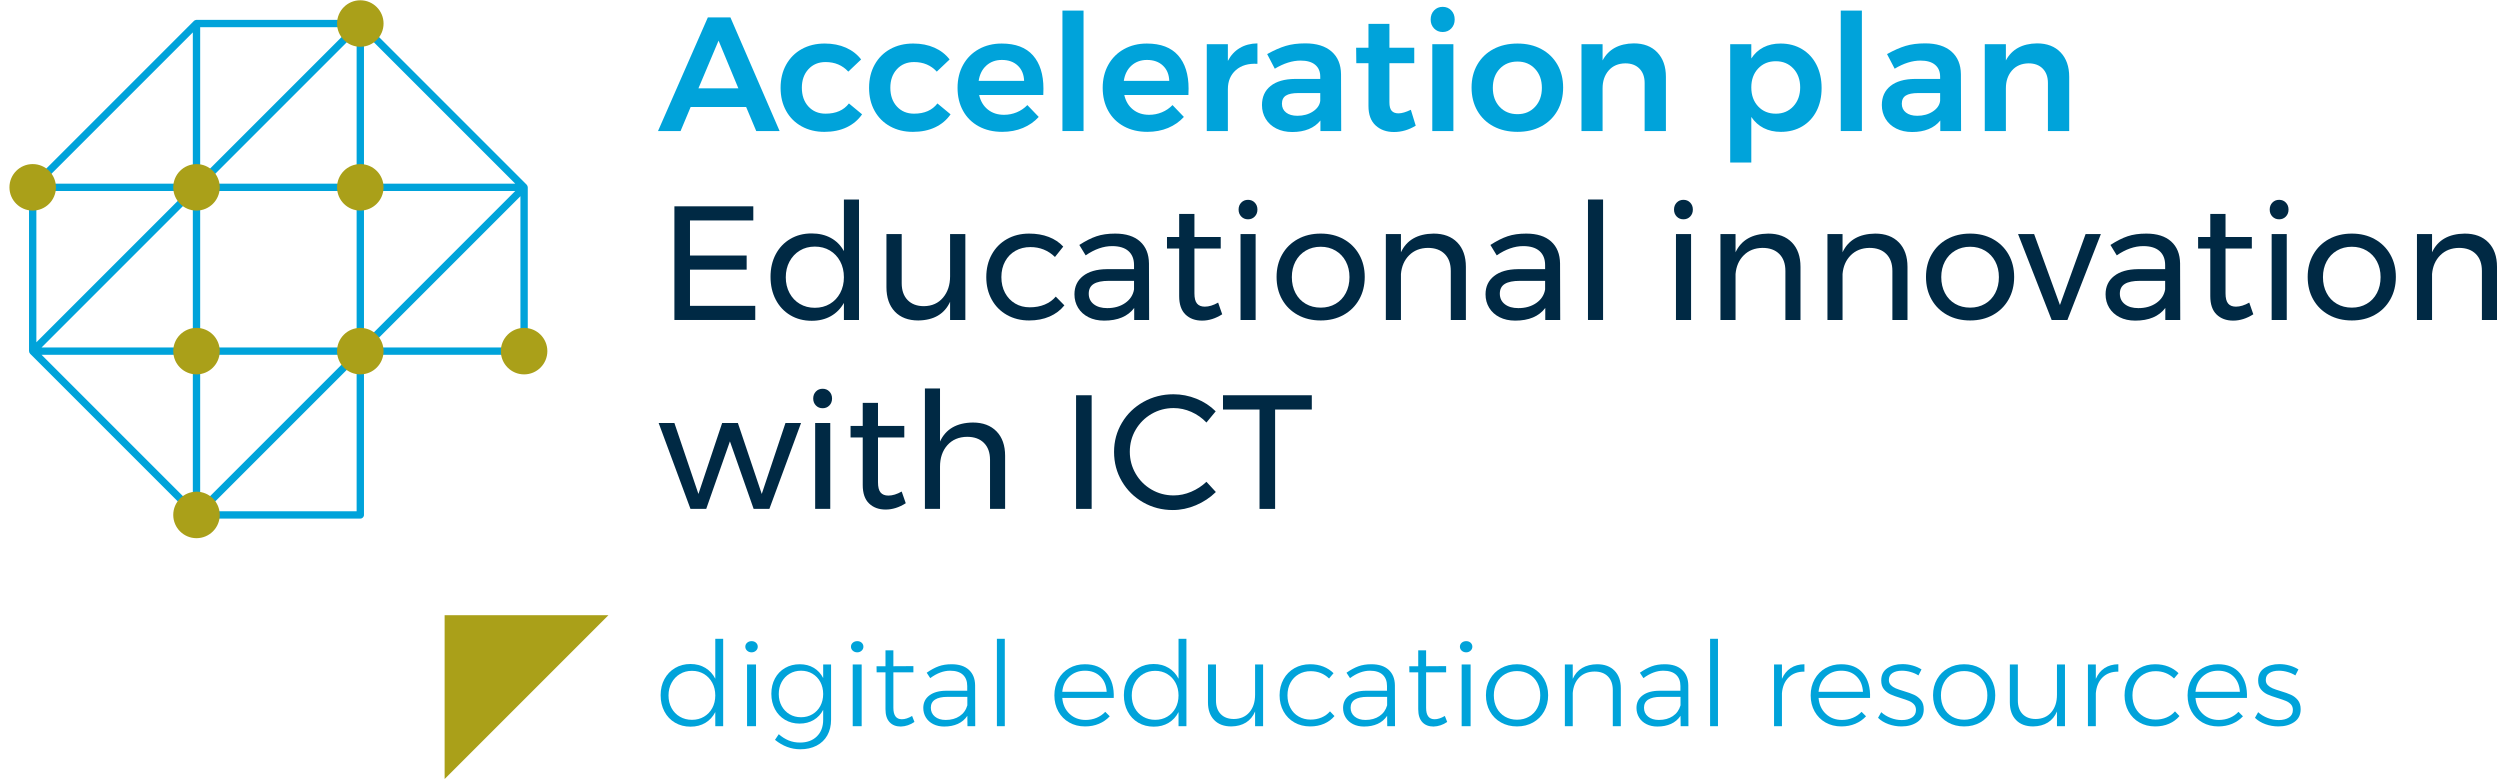 <?xml version="1.0" encoding="UTF-8"?>
<svg width="201px" height="63px" viewBox="0 0 201 63" version="1.1" xmlns="http://www.w3.org/2000/svg" xmlns:xlink="http://www.w3.org/1999/xlink">
    <title>Group</title>
    <g id="Page-1" stroke="none" stroke-width="1" fill="none" fill-rule="evenodd">
        <g id="APE_logo_digital_educational_resources" transform="translate(-43, -179)">
            <g id="Group" transform="translate(43.759, 179.022)">
                <path d="M55.841,57.601 C56.125,57.434 56.347,57.202 56.508,56.906 C56.669,56.609 56.75,56.271 56.75,55.892 C56.75,55.513 56.669,55.174 56.508,54.874 C56.347,54.574 56.125,54.339 55.841,54.168 C55.557,53.998 55.235,53.913 54.875,53.913 C54.515,53.913 54.193,53.998 53.909,54.168 C53.625,54.339 53.401,54.574 53.237,54.874 C53.072,55.174 52.99,55.513 52.99,55.892 C52.99,56.271 53.071,56.609 53.232,56.906 C53.393,57.202 53.617,57.434 53.904,57.601 C54.191,57.769 54.515,57.852 54.875,57.852 C55.235,57.852 55.557,57.769 55.841,57.601 L55.841,57.601 Z M57.384,51.337 L57.384,58.364 L56.75,58.364 L56.75,57.227 C56.56,57.6 56.295,57.889 55.954,58.094 C55.614,58.299 55.216,58.402 54.761,58.402 C54.294,58.402 53.877,58.295 53.511,58.08 C53.145,57.865 52.861,57.565 52.659,57.18 C52.457,56.795 52.356,56.359 52.356,55.873 C52.356,55.387 52.458,54.954 52.663,54.576 C52.869,54.197 53.153,53.9 53.516,53.686 C53.879,53.471 54.291,53.364 54.752,53.364 C55.206,53.364 55.605,53.468 55.95,53.676 C56.294,53.884 56.56,54.175 56.75,54.547 L56.75,51.337 L57.384,51.337 Z" id="Fill-1" fill="#00A3DA"></path>
                <path d="M59.304,58.364 L60.025,58.364 L60.025,53.402 L59.304,53.402 L59.304,58.364 Z M60.025,51.654 C60.118,51.74 60.164,51.845 60.164,51.972 C60.164,52.098 60.116,52.205 60.019,52.294 C59.923,52.382 59.806,52.426 59.67,52.426 C59.526,52.426 59.406,52.382 59.31,52.294 C59.213,52.205 59.164,52.098 59.164,51.972 C59.164,51.845 59.213,51.74 59.31,51.654 C59.406,51.569 59.526,51.526 59.67,51.526 C59.813,51.526 59.931,51.569 60.025,51.654 L60.025,51.654 Z" id="Fill-3" fill="#00A3DA"></path>
                <path d="M64.562,57.402 C64.834,57.242 65.045,57.019 65.197,56.735 C65.348,56.451 65.424,56.132 65.424,55.778 C65.424,55.419 65.348,55.097 65.197,54.812 C65.045,54.528 64.834,54.306 64.562,54.145 C64.291,53.984 63.985,53.903 63.644,53.903 C63.303,53.903 62.997,53.984 62.725,54.145 C62.454,54.306 62.241,54.528 62.086,54.812 C61.931,55.097 61.854,55.419 61.854,55.778 C61.854,56.138 61.931,56.459 62.086,56.74 C62.241,57.021 62.452,57.242 62.721,57.402 C62.989,57.563 63.296,57.644 63.644,57.644 C63.985,57.644 64.291,57.563 64.562,57.402 L64.562,57.402 Z M66.059,53.401 L66.059,57.843 C66.059,58.323 65.958,58.742 65.756,59.102 C65.554,59.462 65.265,59.738 64.889,59.931 C64.513,60.124 64.079,60.22 63.587,60.22 C62.855,60.22 62.176,59.967 61.551,59.462 L61.854,59.008 C62.106,59.229 62.372,59.396 62.65,59.51 C62.927,59.623 63.23,59.68 63.558,59.68 C64.127,59.68 64.58,59.515 64.918,59.183 C65.255,58.851 65.424,58.408 65.424,57.852 L65.424,57.048 C65.247,57.395 64.995,57.666 64.667,57.862 C64.338,58.058 63.959,58.155 63.53,58.155 C63.088,58.155 62.695,58.053 62.351,57.847 C62.007,57.643 61.739,57.358 61.546,56.995 C61.354,56.633 61.257,56.22 61.257,55.759 C61.257,55.299 61.354,54.888 61.546,54.528 C61.739,54.169 62.009,53.888 62.356,53.686 C62.703,53.484 63.098,53.383 63.54,53.383 C63.969,53.383 64.345,53.479 64.667,53.671 C64.989,53.864 65.241,54.137 65.424,54.491 L65.424,53.401 L66.059,53.401 Z" id="Fill-5" fill="#00A3DA"></path>
                <path d="M67.799,58.364 L68.519,58.364 L68.519,53.402 L67.799,53.402 L67.799,58.364 Z M68.519,51.654 C68.612,51.74 68.659,51.845 68.659,51.972 C68.659,52.098 68.611,52.205 68.514,52.294 C68.417,52.382 68.3,52.426 68.164,52.426 C68.021,52.426 67.901,52.382 67.804,52.294 C67.707,52.205 67.659,52.098 67.659,51.972 C67.659,51.845 67.707,51.74 67.804,51.654 C67.901,51.569 68.021,51.526 68.164,51.526 C68.308,51.526 68.426,51.569 68.519,51.654 L68.519,51.654 Z" id="Fill-6" fill="#00A3DA"></path>
                <path d="M72.763,58.023 C72.422,58.257 72.056,58.379 71.665,58.392 C71.286,58.392 70.986,58.276 70.765,58.042 C70.544,57.808 70.434,57.458 70.434,56.991 L70.434,54.036 L69.723,54.036 L69.714,53.544 L70.434,53.544 L70.434,52.265 L71.068,52.265 L71.068,53.544 L72.678,53.534 L72.678,54.036 L71.068,54.036 L71.068,56.887 C71.068,57.499 71.296,57.805 71.75,57.805 C72.003,57.805 72.277,57.717 72.574,57.54 L72.763,58.023 Z" id="Fill-7" fill="#00A3DA"></path>
                <path d="M76.395,57.554 C76.701,57.349 76.908,57.06 77.015,56.688 L77.015,56.006 L75.415,56.006 C74.979,56.006 74.648,56.078 74.421,56.224 C74.193,56.369 74.08,56.587 74.08,56.877 C74.08,57.174 74.189,57.412 74.406,57.592 C74.624,57.772 74.913,57.862 75.273,57.862 C75.715,57.862 76.089,57.759 76.395,57.554 L76.395,57.554 Z M77.025,58.364 L77.015,57.53 C76.82,57.821 76.564,58.037 76.248,58.179 C75.932,58.321 75.569,58.392 75.159,58.392 C74.824,58.392 74.529,58.327 74.274,58.198 C74.018,58.069 73.821,57.89 73.682,57.663 C73.543,57.436 73.473,57.18 73.473,56.896 C73.473,56.467 73.639,56.129 73.971,55.883 C74.302,55.636 74.758,55.513 75.339,55.513 L77.006,55.513 L77.006,55.135 C77.006,54.743 76.889,54.44 76.656,54.225 C76.422,54.011 76.081,53.903 75.633,53.903 C75.102,53.903 74.569,54.102 74.032,54.5 L73.748,54.065 C74.083,53.831 74.402,53.659 74.705,53.548 C75.008,53.438 75.355,53.383 75.746,53.383 C76.346,53.383 76.81,53.532 77.138,53.832 C77.467,54.132 77.634,54.547 77.64,55.078 L77.65,58.364 L77.025,58.364 Z" id="Fill-8" fill="#00A3DA"></path>
                <polygon id="Fill-9" fill="#00A3DA" points="79.392 58.364 80.027 58.364 80.027 51.337 79.392 51.337"></polygon>
                <path d="M88.218,55.598 C88.187,55.081 88.014,54.669 87.702,54.363 C87.389,54.056 86.981,53.903 86.476,53.903 C85.977,53.903 85.56,54.058 85.226,54.367 C84.891,54.677 84.698,55.087 84.648,55.598 L88.218,55.598 Z M88.228,54.117 C88.631,54.606 88.818,55.264 88.786,56.091 L84.648,56.091 C84.692,56.621 84.888,57.049 85.235,57.374 C85.582,57.699 86.012,57.862 86.523,57.862 C86.839,57.862 87.132,57.805 87.404,57.691 C87.675,57.578 87.909,57.417 88.104,57.209 L88.464,57.568 C88.224,57.827 87.936,58.028 87.598,58.17 C87.26,58.312 86.889,58.383 86.485,58.383 C86.005,58.383 85.579,58.277 85.207,58.065 C84.834,57.854 84.542,57.559 84.331,57.18 C84.119,56.801 84.013,56.369 84.013,55.883 C84.013,55.403 84.119,54.972 84.331,54.59 C84.542,54.208 84.834,53.911 85.207,53.7 C85.579,53.488 85.999,53.383 86.466,53.383 C87.236,53.383 87.823,53.627 88.228,54.117 L88.228,54.117 Z" id="Fill-10" fill="#00A3DA"></path>
                <path d="M93.086,57.601 C93.37,57.434 93.593,57.202 93.753,56.906 C93.914,56.609 93.995,56.271 93.995,55.892 C93.995,55.513 93.914,55.174 93.753,54.874 C93.593,54.574 93.37,54.339 93.086,54.168 C92.802,53.998 92.479,53.913 92.12,53.913 C91.76,53.913 91.438,53.998 91.154,54.168 C90.87,54.339 90.645,54.574 90.481,54.874 C90.317,55.174 90.235,55.513 90.235,55.892 C90.235,56.271 90.316,56.609 90.477,56.906 C90.638,57.202 90.862,57.434 91.149,57.601 C91.436,57.769 91.76,57.852 92.12,57.852 C92.479,57.852 92.802,57.769 93.086,57.601 L93.086,57.601 Z M94.629,51.337 L94.629,58.364 L93.995,58.364 L93.995,57.227 C93.805,57.6 93.54,57.889 93.199,58.094 C92.858,58.299 92.461,58.402 92.006,58.402 C91.539,58.402 91.122,58.295 90.756,58.08 C90.39,57.865 90.106,57.565 89.904,57.18 C89.702,56.795 89.601,56.359 89.601,55.873 C89.601,55.387 89.703,54.954 89.909,54.576 C90.113,54.197 90.398,53.9 90.761,53.686 C91.124,53.471 91.536,53.364 91.997,53.364 C92.451,53.364 92.851,53.468 93.194,53.676 C93.539,53.884 93.805,54.175 93.995,54.547 L93.995,51.337 L94.629,51.337 Z" id="Fill-11" fill="#00A3DA"></path>
                <path d="M100.794,53.402 L100.794,58.364 L100.15,58.364 L100.15,57.18 C99.986,57.572 99.741,57.868 99.416,58.07 C99.091,58.272 98.698,58.376 98.237,58.383 C97.65,58.383 97.191,58.211 96.859,57.866 C96.528,57.523 96.362,57.051 96.362,56.451 L96.362,53.402 L97.006,53.402 L97.006,56.3 C97.006,56.767 97.134,57.131 97.39,57.393 C97.645,57.655 97.997,57.786 98.446,57.786 C98.976,57.78 99.392,57.598 99.696,57.241 C99.999,56.885 100.15,56.416 100.15,55.835 L100.15,53.402 L100.794,53.402 Z" id="Fill-12" fill="#00A3DA"></path>
                <path d="M104.61,53.941 C104.257,53.941 103.938,54.023 103.654,54.187 C103.37,54.352 103.149,54.58 102.991,54.874 C102.833,55.168 102.754,55.504 102.754,55.882 C102.754,56.262 102.833,56.599 102.991,56.896 C103.149,57.193 103.37,57.423 103.654,57.587 C103.938,57.752 104.257,57.834 104.61,57.834 C104.933,57.834 105.227,57.777 105.496,57.663 C105.764,57.55 105.99,57.385 106.173,57.171 L106.533,57.55 C106.312,57.814 106.034,58.02 105.699,58.165 C105.365,58.31 104.992,58.383 104.582,58.383 C104.109,58.383 103.686,58.277 103.313,58.065 C102.941,57.854 102.649,57.557 102.437,57.175 C102.225,56.793 102.12,56.362 102.12,55.882 C102.12,55.403 102.225,54.972 102.437,54.59 C102.649,54.208 102.941,53.911 103.313,53.7 C103.686,53.488 104.109,53.383 104.582,53.383 C104.967,53.383 105.319,53.446 105.638,53.572 C105.957,53.698 106.23,53.875 106.457,54.102 L106.097,54.528 C105.693,54.137 105.198,53.941 104.61,53.941" id="Fill-13" fill="#00A3DA"></path>
                <path d="M110.145,57.554 C110.452,57.349 110.658,57.06 110.766,56.688 L110.766,56.006 L109.166,56.006 C108.73,56.006 108.398,56.078 108.171,56.224 C107.944,56.369 107.83,56.587 107.83,56.877 C107.83,57.174 107.939,57.412 108.157,57.592 C108.375,57.772 108.663,57.862 109.024,57.862 C109.465,57.862 109.839,57.759 110.145,57.554 L110.145,57.554 Z M110.775,58.364 L110.766,57.53 C110.57,57.821 110.315,58.037 109.999,58.179 C109.683,58.321 109.32,58.392 108.91,58.392 C108.575,58.392 108.28,58.327 108.024,58.198 C107.769,58.069 107.571,57.89 107.432,57.663 C107.293,57.436 107.224,57.18 107.224,56.896 C107.224,56.467 107.39,56.129 107.721,55.883 C108.053,55.636 108.509,55.513 109.09,55.513 L110.756,55.513 L110.756,55.135 C110.756,54.743 110.639,54.44 110.406,54.225 C110.172,54.011 109.832,53.903 109.383,53.903 C108.853,53.903 108.319,54.102 107.783,54.5 L107.499,54.065 C107.833,53.831 108.152,53.659 108.455,53.548 C108.758,53.438 109.105,53.383 109.497,53.383 C110.096,53.383 110.561,53.532 110.889,53.832 C111.217,54.132 111.385,54.547 111.391,55.078 L111.4,58.364 L110.775,58.364 Z" id="Fill-14" fill="#00A3DA"></path>
                <path d="M115.596,58.023 C115.255,58.257 114.888,58.379 114.497,58.392 C114.118,58.392 113.818,58.276 113.597,58.042 C113.376,57.808 113.266,57.458 113.266,56.991 L113.266,54.036 L112.555,54.036 L112.546,53.544 L113.266,53.544 L113.266,52.265 L113.9,52.265 L113.9,53.544 L115.51,53.534 L115.51,54.036 L113.9,54.036 L113.9,56.887 C113.9,57.499 114.127,57.805 114.582,57.805 C114.835,57.805 115.109,57.717 115.406,57.54 L115.596,58.023 Z" id="Fill-15" fill="#00A3DA"></path>
                <path d="M116.758,58.364 L117.478,58.364 L117.478,53.402 L116.758,53.402 L116.758,58.364 Z M117.478,51.654 C117.571,51.74 117.618,51.845 117.618,51.972 C117.618,52.098 117.57,52.205 117.473,52.294 C117.376,52.382 117.26,52.426 117.123,52.426 C116.98,52.426 116.86,52.382 116.763,52.294 C116.667,52.205 116.618,52.098 116.618,51.972 C116.618,51.845 116.667,51.74 116.763,51.654 C116.86,51.569 116.98,51.526 117.123,51.526 C117.267,51.526 117.385,51.569 117.478,51.654 L117.478,51.654 Z" id="Fill-16" fill="#00A3DA"></path>
                <path d="M120.245,54.178 C119.961,54.342 119.74,54.573 119.582,54.869 C119.424,55.166 119.345,55.504 119.345,55.883 C119.345,56.268 119.424,56.608 119.582,56.905 C119.74,57.202 119.961,57.433 120.245,57.597 C120.529,57.761 120.851,57.843 121.211,57.843 C121.571,57.843 121.893,57.761 122.177,57.597 C122.461,57.433 122.682,57.202 122.84,56.905 C122.998,56.608 123.077,56.268 123.077,55.883 C123.077,55.504 122.998,55.166 122.84,54.869 C122.682,54.573 122.461,54.342 122.177,54.178 C121.893,54.014 121.571,53.932 121.211,53.932 C120.851,53.932 120.529,54.014 120.245,54.178 M122.499,53.7 C122.878,53.911 123.174,54.206 123.389,54.585 C123.603,54.964 123.711,55.394 123.711,55.873 C123.711,56.359 123.603,56.793 123.389,57.175 C123.174,57.557 122.878,57.854 122.499,58.065 C122.12,58.277 121.691,58.383 121.211,58.383 C120.731,58.383 120.302,58.277 119.923,58.065 C119.544,57.854 119.247,57.557 119.033,57.175 C118.818,56.793 118.711,56.359 118.711,55.873 C118.711,55.394 118.818,54.964 119.033,54.585 C119.247,54.206 119.544,53.911 119.923,53.7 C120.302,53.488 120.731,53.383 121.211,53.383 C121.691,53.383 122.12,53.488 122.499,53.7" id="Fill-17" fill="#00A3DA"></path>
                <path d="M129.047,53.899 C129.385,54.243 129.554,54.715 129.554,55.314 L129.554,58.364 L128.91,58.364 L128.91,55.466 C128.91,54.999 128.78,54.633 128.522,54.367 C128.263,54.102 127.903,53.97 127.442,53.97 C126.931,53.976 126.522,54.134 126.216,54.443 C125.909,54.753 125.734,55.169 125.69,55.693 L125.69,58.364 L125.056,58.364 L125.056,53.402 L125.69,53.402 L125.69,54.557 C125.861,54.172 126.112,53.882 126.443,53.686 C126.775,53.49 127.177,53.389 127.651,53.383 C128.244,53.383 128.71,53.555 129.047,53.899" id="Fill-18" fill="#00A3DA"></path>
                <path d="M133.735,57.554 C134.041,57.349 134.248,57.06 134.355,56.688 L134.355,56.006 L132.755,56.006 C132.319,56.006 131.988,56.078 131.76,56.224 C131.533,56.369 131.419,56.587 131.419,56.877 C131.419,57.174 131.528,57.412 131.746,57.592 C131.964,57.772 132.253,57.862 132.613,57.862 C133.055,57.862 133.428,57.759 133.735,57.554 L133.735,57.554 Z M134.365,58.364 L134.355,57.53 C134.159,57.821 133.904,58.037 133.588,58.179 C133.272,58.321 132.91,58.392 132.499,58.392 C132.165,58.392 131.869,58.327 131.614,58.198 C131.358,58.069 131.161,57.89 131.022,57.663 C130.883,57.436 130.814,57.18 130.814,56.896 C130.814,56.467 130.979,56.129 131.311,55.883 C131.642,55.636 132.098,55.513 132.679,55.513 L134.346,55.513 L134.346,55.135 C134.346,54.743 134.229,54.44 133.995,54.225 C133.762,54.011 133.421,53.903 132.973,53.903 C132.442,53.903 131.909,54.102 131.372,54.5 L131.088,54.065 C131.423,53.831 131.742,53.659 132.044,53.548 C132.347,53.438 132.695,53.383 133.086,53.383 C133.686,53.383 134.15,53.532 134.478,53.832 C134.806,54.132 134.974,54.547 134.98,55.078 L134.99,58.364 L134.365,58.364 Z" id="Fill-19" fill="#00A3DA"></path>
                <polygon id="Fill-20" fill="#00A3DA" points="136.732 58.364 137.366 58.364 137.366 51.337 136.732 51.337"></polygon>
                <path d="M143.214,53.69 C143.52,53.491 143.888,53.389 144.317,53.383 L144.317,53.979 C143.793,53.973 143.372,54.126 143.053,54.438 C142.734,54.751 142.553,55.176 142.509,55.712 L142.509,58.364 L141.874,58.364 L141.874,53.401 L142.509,53.401 L142.509,54.557 C142.673,54.178 142.908,53.889 143.214,53.69" id="Fill-21" fill="#00A3DA"></path>
                <path d="M149.024,55.598 C148.992,55.081 148.821,54.669 148.508,54.363 C148.195,54.056 147.786,53.903 147.282,53.903 C146.783,53.903 146.366,54.058 146.031,54.367 C145.697,54.677 145.504,55.087 145.454,55.598 L149.024,55.598 Z M149.033,54.117 C149.437,54.606 149.623,55.264 149.592,56.091 L145.454,56.091 C145.498,56.621 145.693,57.049 146.041,57.374 C146.388,57.699 146.817,57.862 147.329,57.862 C147.644,57.862 147.938,57.805 148.21,57.691 C148.481,57.578 148.714,57.417 148.91,57.209 L149.27,57.568 C149.03,57.827 148.741,58.028 148.404,58.17 C148.066,58.312 147.695,58.383 147.291,58.383 C146.811,58.383 146.385,58.277 146.012,58.065 C145.64,57.854 145.348,57.559 145.137,57.18 C144.925,56.801 144.819,56.369 144.819,55.883 C144.819,55.403 144.925,54.972 145.137,54.59 C145.348,54.208 145.64,53.911 146.012,53.7 C146.385,53.488 146.805,53.383 147.272,53.383 C148.042,53.383 148.629,53.627 149.033,54.117 L149.033,54.117 Z" id="Fill-22" fill="#00A3DA"></path>
                <path d="M152.85,54.003 C152.616,53.936 152.386,53.903 152.158,53.903 C151.843,53.903 151.589,53.965 151.396,54.088 C151.203,54.211 151.107,54.396 151.107,54.642 C151.107,54.813 151.159,54.951 151.263,55.059 C151.368,55.166 151.497,55.253 151.652,55.319 C151.806,55.385 152.023,55.46 152.3,55.542 C152.641,55.643 152.919,55.742 153.134,55.84 C153.348,55.938 153.532,56.08 153.683,56.266 C153.835,56.453 153.91,56.697 153.91,57 C153.91,57.448 153.74,57.791 153.399,58.027 C153.058,58.264 152.632,58.383 152.12,58.383 C151.761,58.383 151.413,58.323 151.079,58.203 C150.744,58.083 150.463,57.913 150.236,57.691 L150.492,57.237 C150.706,57.433 150.961,57.587 151.254,57.701 C151.548,57.815 151.846,57.871 152.149,57.871 C152.484,57.871 152.756,57.802 152.968,57.663 C153.179,57.524 153.285,57.322 153.285,57.057 C153.285,56.874 153.232,56.724 153.124,56.607 C153.017,56.49 152.883,56.399 152.722,56.333 C152.561,56.266 152.338,56.189 152.054,56.1 C151.72,55.999 151.448,55.901 151.24,55.807 C151.032,55.712 150.855,55.575 150.709,55.395 C150.564,55.215 150.492,54.98 150.492,54.689 C150.492,54.254 150.654,53.926 150.979,53.704 C151.305,53.484 151.71,53.373 152.196,53.373 C152.481,53.373 152.755,53.411 153.02,53.487 C153.285,53.562 153.522,53.667 153.73,53.799 L153.484,54.282 C153.295,54.162 153.083,54.069 152.85,54.003" id="Fill-23" fill="#00A3DA"></path>
                <path d="M156.192,54.178 C155.908,54.342 155.687,54.573 155.53,54.869 C155.372,55.166 155.293,55.504 155.293,55.883 C155.293,56.268 155.372,56.608 155.53,56.905 C155.687,57.202 155.908,57.433 156.192,57.597 C156.477,57.761 156.799,57.843 157.159,57.843 C157.519,57.843 157.84,57.761 158.124,57.597 C158.409,57.433 158.629,57.202 158.787,56.905 C158.945,56.608 159.024,56.268 159.024,55.883 C159.024,55.504 158.945,55.166 158.787,54.869 C158.629,54.573 158.409,54.342 158.124,54.178 C157.84,54.014 157.519,53.932 157.159,53.932 C156.799,53.932 156.477,54.014 156.192,54.178 M158.447,53.7 C158.825,53.911 159.122,54.206 159.337,54.585 C159.551,54.964 159.659,55.394 159.659,55.873 C159.659,56.359 159.551,56.793 159.337,57.175 C159.122,57.557 158.825,57.854 158.447,58.065 C158.068,58.277 157.638,58.383 157.159,58.383 C156.679,58.383 156.249,58.277 155.87,58.065 C155.492,57.854 155.195,57.557 154.98,57.175 C154.766,56.793 154.658,56.359 154.658,55.873 C154.658,55.394 154.766,54.964 154.98,54.585 C155.195,54.206 155.492,53.911 155.87,53.7 C156.249,53.488 156.679,53.383 157.159,53.383 C157.638,53.383 158.068,53.488 158.447,53.7" id="Fill-24" fill="#00A3DA"></path>
                <path d="M165.265,53.402 L165.265,58.364 L164.621,58.364 L164.621,57.18 C164.456,57.572 164.212,57.868 163.887,58.07 C163.562,58.272 163.169,58.376 162.708,58.383 C162.121,58.383 161.661,58.211 161.33,57.866 C160.999,57.523 160.833,57.051 160.833,56.451 L160.833,53.402 L161.477,53.402 L161.477,56.3 C161.477,56.767 161.605,57.131 161.86,57.393 C162.116,57.655 162.468,57.786 162.916,57.786 C163.447,57.78 163.863,57.598 164.166,57.241 C164.469,56.885 164.621,56.416 164.621,55.835 L164.621,53.402 L165.265,53.402 Z" id="Fill-25" fill="#00A3DA"></path>
                <path d="M168.451,53.69 C168.757,53.491 169.125,53.389 169.555,53.383 L169.555,53.979 C169.03,53.973 168.609,54.126 168.29,54.438 C167.971,54.751 167.79,55.176 167.746,55.712 L167.746,58.364 L167.111,58.364 L167.111,53.401 L167.746,53.401 L167.746,54.557 C167.91,54.178 168.145,53.889 168.451,53.69" id="Fill-26" fill="#00A3DA"></path>
                <path d="M172.547,53.941 C172.193,53.941 171.875,54.023 171.591,54.187 C171.307,54.352 171.086,54.58 170.928,54.874 C170.77,55.168 170.691,55.504 170.691,55.882 C170.691,56.262 170.77,56.599 170.928,56.896 C171.086,57.193 171.307,57.423 171.591,57.587 C171.875,57.752 172.193,57.834 172.547,57.834 C172.869,57.834 173.164,57.777 173.432,57.663 C173.701,57.55 173.927,57.385 174.11,57.171 L174.47,57.55 C174.248,57.814 173.971,58.02 173.636,58.165 C173.301,58.31 172.929,58.383 172.519,58.383 C172.045,58.383 171.622,58.277 171.25,58.065 C170.877,57.854 170.585,57.557 170.374,57.175 C170.162,56.793 170.056,56.362 170.056,55.882 C170.056,55.403 170.162,54.972 170.374,54.59 C170.585,54.208 170.877,53.911 171.25,53.7 C171.622,53.488 172.045,53.383 172.519,53.383 C172.904,53.383 173.256,53.446 173.575,53.572 C173.893,53.698 174.167,53.875 174.394,54.102 L174.034,54.528 C173.63,54.137 173.134,53.941 172.547,53.941" id="Fill-27" fill="#00A3DA"></path>
                <path d="M179.328,55.598 C179.296,55.081 179.124,54.669 178.812,54.363 C178.499,54.056 178.09,53.903 177.586,53.903 C177.087,53.903 176.67,54.058 176.335,54.367 C176.001,54.677 175.808,55.087 175.758,55.598 L179.328,55.598 Z M179.337,54.117 C179.741,54.606 179.927,55.264 179.896,56.091 L175.758,56.091 C175.802,56.621 175.997,57.049 176.345,57.374 C176.692,57.699 177.121,57.862 177.633,57.862 C177.948,57.862 178.242,57.805 178.514,57.691 C178.785,57.578 179.018,57.417 179.214,57.209 L179.574,57.568 C179.334,57.827 179.045,58.028 178.708,58.17 C178.37,58.312 177.999,58.383 177.595,58.383 C177.115,58.383 176.689,58.277 176.316,58.065 C175.944,57.854 175.652,57.559 175.441,57.18 C175.229,56.801 175.123,56.369 175.123,55.883 C175.123,55.403 175.229,54.972 175.441,54.59 C175.652,54.208 175.944,53.911 176.316,53.7 C176.689,53.488 177.109,53.383 177.576,53.383 C178.346,53.383 178.933,53.627 179.337,54.117 L179.337,54.117 Z" id="Fill-28" fill="#00A3DA"></path>
                <path d="M183.154,54.003 C182.92,53.936 182.69,53.903 182.462,53.903 C182.147,53.903 181.893,53.965 181.7,54.088 C181.507,54.211 181.411,54.396 181.411,54.642 C181.411,54.813 181.463,54.951 181.567,55.059 C181.672,55.166 181.801,55.253 181.956,55.319 C182.11,55.385 182.327,55.46 182.604,55.542 C182.945,55.643 183.223,55.742 183.438,55.84 C183.652,55.938 183.836,56.08 183.987,56.266 C184.139,56.453 184.214,56.697 184.214,57 C184.214,57.448 184.044,57.791 183.703,58.027 C183.362,58.264 182.936,58.383 182.424,58.383 C182.065,58.383 181.717,58.323 181.383,58.203 C181.048,58.083 180.767,57.913 180.54,57.691 L180.796,57.237 C181.01,57.433 181.264,57.587 181.558,57.701 C181.852,57.815 182.15,57.871 182.453,57.871 C182.788,57.871 183.06,57.802 183.272,57.663 C183.483,57.524 183.589,57.322 183.589,57.057 C183.589,56.874 183.536,56.724 183.428,56.607 C183.321,56.49 183.187,56.399 183.026,56.333 C182.865,56.266 182.642,56.189 182.358,56.1 C182.024,55.999 181.752,55.901 181.544,55.807 C181.335,55.712 181.159,55.575 181.013,55.395 C180.868,55.215 180.796,54.98 180.796,54.689 C180.796,54.254 180.958,53.926 181.283,53.704 C181.609,53.484 182.014,53.373 182.5,53.373 C182.784,53.373 183.059,53.411 183.324,53.487 C183.589,53.562 183.826,53.667 184.034,53.799 L183.788,54.282 C183.599,54.162 183.387,54.069 183.154,54.003" id="Fill-29" fill="#00A3DA"></path>
                <path d="M55.395,7.081 L58.606,7.081 L57.013,3.244 L55.395,7.081 Z M60.042,10.514 L59.232,8.583 L54.768,8.583 L53.959,10.514 L52.145,10.514 L56.152,1.377 L57.966,1.377 L61.922,10.514 L60.042,10.514 Z" id="Fill-30" fill="#00A3DA"></path>
                <path d="M65.616,4.967 C65.05,4.967 64.591,5.158 64.239,5.541 C63.886,5.924 63.71,6.42 63.71,7.029 C63.71,7.656 63.886,8.16 64.239,8.543 C64.591,8.926 65.05,9.117 65.616,9.117 C66.451,9.117 67.078,8.844 67.495,8.295 L68.553,9.17 C68.239,9.622 67.826,9.971 67.313,10.214 C66.799,10.458 66.203,10.58 65.524,10.58 C64.837,10.58 64.226,10.432 63.69,10.136 C63.155,9.84 62.739,9.424 62.444,8.889 C62.148,8.354 62,7.738 62,7.042 C62,6.337 62.15,5.715 62.45,5.175 C62.751,4.636 63.168,4.218 63.703,3.922 C64.239,3.627 64.854,3.478 65.55,3.478 C66.185,3.478 66.753,3.59 67.254,3.811 C67.755,4.033 68.161,4.349 68.475,4.758 L67.443,5.737 C66.973,5.224 66.364,4.967 65.616,4.967" id="Fill-31" fill="#00A3DA"></path>
                <path d="M72.73,4.967 C72.164,4.967 71.705,5.158 71.353,5.541 C71,5.924 70.824,6.42 70.824,7.029 C70.824,7.656 71,8.16 71.353,8.543 C71.705,8.926 72.164,9.117 72.73,9.117 C73.566,9.117 74.192,8.844 74.61,8.295 L75.667,9.17 C75.354,9.622 74.941,9.971 74.427,10.214 C73.913,10.458 73.318,10.58 72.639,10.58 C71.951,10.58 71.34,10.432 70.805,10.136 C70.269,9.84 69.854,9.424 69.558,8.889 C69.262,8.354 69.115,7.738 69.115,7.042 C69.115,6.337 69.264,5.715 69.565,5.175 C69.865,4.636 70.283,4.218 70.818,3.922 C71.353,3.627 71.969,3.478 72.665,3.478 C73.3,3.478 73.868,3.59 74.368,3.811 C74.869,4.033 75.276,4.349 75.589,4.758 L74.558,5.737 C74.088,5.224 73.478,4.967 72.73,4.967" id="Fill-32" fill="#00A3DA"></path>
                <path d="M81.58,6.481 C81.562,5.967 81.393,5.558 81.071,5.254 C80.749,4.949 80.322,4.797 79.792,4.797 C79.296,4.797 78.88,4.947 78.545,5.247 C78.21,5.547 78.004,5.959 77.925,6.481 L81.58,6.481 Z M82.291,4.431 C82.853,5.067 83.133,5.959 83.133,7.107 C83.133,7.334 83.129,7.503 83.121,7.616 L77.964,7.616 C78.077,8.113 78.31,8.502 78.663,8.785 C79.015,9.068 79.448,9.209 79.962,9.209 C80.319,9.209 80.66,9.142 80.987,9.007 C81.313,8.872 81.598,8.678 81.841,8.426 L82.755,9.379 C82.407,9.761 81.982,10.057 81.482,10.266 C80.982,10.475 80.427,10.579 79.818,10.579 C79.105,10.579 78.475,10.432 77.932,10.136 C77.387,9.84 76.967,9.424 76.672,8.889 C76.376,8.354 76.228,7.739 76.228,7.042 C76.228,6.346 76.378,5.728 76.678,5.188 C76.979,4.649 77.398,4.229 77.938,3.929 C78.477,3.629 79.091,3.479 79.779,3.479 C80.893,3.479 81.731,3.796 82.291,4.431 L82.291,4.431 Z" id="Fill-33" fill="#00A3DA"></path>
                <polygon id="Fill-34" fill="#00A3DA" points="84.661 10.514 86.358 10.514 86.358 0.829 84.661 0.829"></polygon>
                <path d="M93.25,6.481 C93.232,5.967 93.063,5.558 92.741,5.254 C92.419,4.949 91.992,4.797 91.462,4.797 C90.965,4.797 90.55,4.947 90.215,5.247 C89.88,5.547 89.673,5.959 89.595,6.481 L93.25,6.481 Z M93.961,4.431 C94.523,5.067 94.803,5.959 94.803,7.107 C94.803,7.334 94.799,7.503 94.79,7.616 L89.634,7.616 C89.747,8.113 89.98,8.502 90.333,8.785 C90.685,9.068 91.118,9.209 91.631,9.209 C91.988,9.209 92.33,9.142 92.656,9.007 C92.983,8.872 93.268,8.678 93.511,8.426 L94.425,9.379 C94.077,9.761 93.652,10.057 93.152,10.266 C92.652,10.475 92.097,10.579 91.488,10.579 C90.774,10.579 90.145,10.432 89.602,10.136 C89.057,9.84 88.637,9.424 88.342,8.889 C88.046,8.354 87.898,7.739 87.898,7.042 C87.898,6.346 88.048,5.728 88.348,5.188 C88.649,4.649 89.068,4.229 89.608,3.929 C90.147,3.629 90.761,3.479 91.449,3.479 C92.563,3.479 93.4,3.796 93.961,4.431 L93.961,4.431 Z" id="Fill-35" fill="#00A3DA"></path>
                <path d="M98.922,3.837 C99.326,3.598 99.798,3.474 100.338,3.466 L100.338,5.11 C99.615,5.067 99.039,5.234 98.608,5.612 C98.178,5.991 97.962,6.502 97.962,7.147 L97.962,10.514 L96.266,10.514 L96.266,3.531 L97.962,3.531 L97.962,4.875 C98.197,4.423 98.517,4.077 98.922,3.837" id="Fill-36" fill="#00A3DA"></path>
                <path d="M104.802,8.941 C105.15,8.711 105.346,8.426 105.389,8.087 L105.389,7.46 L103.627,7.46 C103.175,7.46 102.842,7.527 102.629,7.662 C102.415,7.797 102.309,8.017 102.309,8.321 C102.309,8.617 102.42,8.852 102.642,9.026 C102.864,9.2 103.166,9.287 103.549,9.287 C104.036,9.287 104.454,9.172 104.802,8.941 L104.802,8.941 Z M105.403,10.514 L105.403,9.666 C105.159,9.971 104.846,10.201 104.463,10.358 C104.08,10.514 103.641,10.592 103.145,10.592 C102.657,10.592 102.229,10.499 101.859,10.312 C101.488,10.125 101.204,9.866 101.004,9.535 C100.803,9.205 100.704,8.835 100.704,8.426 C100.704,7.773 100.934,7.262 101.395,6.892 C101.856,6.522 102.509,6.333 103.353,6.324 L105.389,6.324 L105.389,6.141 C105.389,5.733 105.254,5.415 104.985,5.189 C104.715,4.962 104.323,4.849 103.81,4.849 C103.149,4.849 102.457,5.067 101.734,5.502 L101.121,4.327 C101.669,4.022 102.167,3.803 102.616,3.668 C103.064,3.533 103.588,3.465 104.189,3.465 C105.094,3.465 105.796,3.683 106.297,4.118 C106.797,4.553 107.052,5.162 107.06,5.945 L107.073,10.514 L105.403,10.514 Z" id="Fill-37" fill="#00A3DA"></path>
                <path d="M113.065,10.083 C112.508,10.423 111.925,10.592 111.316,10.592 C110.716,10.592 110.223,10.416 109.841,10.064 C109.458,9.712 109.266,9.192 109.266,8.504 L109.266,5.058 L108.288,5.058 L108.274,3.818 L109.266,3.818 L109.266,1.899 L110.95,1.899 L110.95,3.818 L112.947,3.818 L112.947,5.058 L110.95,5.058 L110.95,8.204 C110.95,8.526 111.011,8.754 111.133,8.889 C111.255,9.024 111.437,9.092 111.681,9.092 C111.942,9.092 112.273,8.996 112.673,8.804 L113.065,10.083 Z" id="Fill-38" fill="#00A3DA"></path>
                <path d="M114.397,10.514 L116.093,10.514 L116.093,3.531 L114.397,3.531 L114.397,10.514 Z M115.923,0.815 C116.107,1.007 116.198,1.251 116.198,1.547 C116.198,1.834 116.107,2.073 115.923,2.265 C115.741,2.456 115.51,2.552 115.232,2.552 C114.953,2.552 114.723,2.456 114.54,2.265 C114.357,2.073 114.266,1.834 114.266,1.547 C114.266,1.251 114.357,1.007 114.54,0.815 C114.723,0.624 114.953,0.528 115.232,0.528 C115.51,0.528 115.741,0.624 115.923,0.815 L115.923,0.815 Z" id="Fill-39" fill="#00A3DA"></path>
                <path d="M119.813,5.515 C119.448,5.906 119.265,6.415 119.265,7.042 C119.265,7.669 119.448,8.178 119.813,8.569 C120.179,8.961 120.657,9.157 121.25,9.157 C121.824,9.157 122.294,8.961 122.659,8.569 C123.024,8.178 123.208,7.669 123.208,7.042 C123.208,6.415 123.024,5.906 122.659,5.515 C122.294,5.123 121.824,4.927 121.25,4.927 C120.657,4.927 120.179,5.123 119.813,5.515 M123.162,3.922 C123.714,4.218 124.145,4.634 124.454,5.169 C124.763,5.704 124.917,6.32 124.917,7.016 C124.917,7.721 124.763,8.343 124.454,8.883 C124.145,9.422 123.714,9.84 123.162,10.136 C122.609,10.432 121.972,10.579 121.25,10.579 C120.518,10.579 119.874,10.432 119.317,10.136 C118.76,9.84 118.328,9.422 118.019,8.883 C117.71,8.343 117.555,7.721 117.555,7.016 C117.555,6.32 117.71,5.704 118.019,5.169 C118.328,4.634 118.76,4.218 119.317,3.922 C119.874,3.626 120.518,3.479 121.25,3.479 C121.972,3.479 122.609,3.626 123.162,3.922" id="Fill-40" fill="#00A3DA"></path>
                <path d="M132.488,4.19 C132.949,4.673 133.18,5.328 133.18,6.154 L133.18,10.514 L131.47,10.514 L131.47,6.65 C131.47,6.163 131.331,5.778 131.052,5.495 C130.774,5.212 130.395,5.071 129.917,5.071 C129.351,5.08 128.905,5.271 128.578,5.645 C128.252,6.02 128.089,6.498 128.089,7.081 L128.089,10.514 L126.392,10.514 L126.392,3.531 L128.089,3.531 L128.089,4.836 C128.567,3.94 129.403,3.483 130.595,3.465 C131.396,3.465 132.027,3.707 132.488,4.19" id="Fill-41" fill="#00A3DA"></path>
                <path d="M143.427,8.524 C143.792,8.128 143.975,7.621 143.975,7.003 C143.975,6.385 143.792,5.88 143.427,5.489 C143.061,5.097 142.591,4.901 142.017,4.901 C141.434,4.901 140.96,5.097 140.594,5.489 C140.228,5.88 140.046,6.385 140.046,7.003 C140.046,7.63 140.228,8.139 140.594,8.53 C140.96,8.922 141.434,9.118 142.017,9.118 C142.591,9.118 143.061,8.92 143.427,8.524 M144.125,3.929 C144.625,4.229 145.013,4.649 145.287,5.189 C145.561,5.728 145.698,6.35 145.698,7.055 C145.698,7.752 145.563,8.365 145.293,8.896 C145.023,9.427 144.641,9.84 144.145,10.136 C143.649,10.432 143.074,10.58 142.422,10.58 C141.9,10.58 141.438,10.477 141.038,10.273 C140.637,10.068 140.307,9.77 140.046,9.379 L140.046,13.047 L138.349,13.047 L138.349,3.531 L140.046,3.531 L140.046,4.679 C140.298,4.288 140.622,3.99 141.018,3.785 C141.414,3.581 141.873,3.478 142.396,3.478 C143.048,3.478 143.625,3.629 144.125,3.929" id="Fill-42" fill="#00A3DA"></path>
                <polygon id="Fill-43" fill="#00A3DA" points="147.238 10.514 148.936 10.514 148.936 0.829 147.238 0.829"></polygon>
                <path d="M154.64,8.941 C154.988,8.711 155.184,8.426 155.227,8.087 L155.227,7.46 L153.465,7.46 C153.012,7.46 152.679,7.527 152.466,7.662 C152.253,7.797 152.146,8.017 152.146,8.321 C152.146,8.617 152.258,8.852 152.48,9.026 C152.701,9.2 153.003,9.287 153.386,9.287 C153.874,9.287 154.291,9.172 154.64,8.941 L154.64,8.941 Z M155.24,10.514 L155.24,9.666 C154.996,9.971 154.683,10.201 154.3,10.358 C153.917,10.514 153.478,10.592 152.982,10.592 C152.494,10.592 152.066,10.499 151.696,10.312 C151.326,10.125 151.041,9.866 150.841,9.535 C150.641,9.205 150.541,8.835 150.541,8.426 C150.541,7.773 150.771,7.262 151.233,6.892 C151.694,6.522 152.347,6.333 153.19,6.324 L155.227,6.324 L155.227,6.141 C155.227,5.733 155.092,5.415 154.822,5.189 C154.553,4.962 154.161,4.849 153.648,4.849 C152.986,4.849 152.294,5.067 151.572,5.502 L150.958,4.327 C151.506,4.022 152.005,3.803 152.453,3.668 C152.901,3.533 153.426,3.465 154.026,3.465 C154.931,3.465 155.634,3.683 156.134,4.118 C156.634,4.553 156.889,5.162 156.898,5.945 L156.911,10.514 L155.24,10.514 Z" id="Fill-44" fill="#00A3DA"></path>
                <path d="M164.913,4.19 C165.374,4.673 165.605,5.328 165.605,6.154 L165.605,10.514 L163.894,10.514 L163.894,6.65 C163.894,6.163 163.755,5.778 163.477,5.495 C163.198,5.212 162.819,5.071 162.341,5.071 C161.775,5.08 161.33,5.271 161.003,5.645 C160.677,6.02 160.514,6.498 160.514,7.081 L160.514,10.514 L158.817,10.514 L158.817,3.531 L160.514,3.531 L160.514,4.836 C160.992,3.94 161.828,3.483 163.02,3.465 C163.821,3.465 164.451,3.707 164.913,4.19" id="Fill-45" fill="#00A3DA"></path>
                <polygon id="Fill-46" fill="#002944" points="53.463 16.566 59.807 16.566 59.807 17.702 54.716 17.702 54.716 20.522 59.272 20.522 59.272 21.658 54.716 21.658 54.716 24.568 59.964 24.568 59.964 25.704 53.463 25.704"></polygon>
                <path d="M65.962,24.411 C66.314,24.203 66.59,23.911 66.791,23.537 C66.991,23.163 67.091,22.741 67.091,22.271 C67.091,21.792 66.991,21.366 66.791,20.992 C66.59,20.618 66.314,20.326 65.962,20.117 C65.61,19.908 65.207,19.804 64.754,19.804 C64.302,19.804 63.899,19.91 63.547,20.124 C63.194,20.337 62.918,20.631 62.718,21.005 C62.518,21.379 62.418,21.801 62.418,22.271 C62.418,22.741 62.518,23.163 62.718,23.537 C62.918,23.911 63.194,24.203 63.547,24.411 C63.899,24.62 64.302,24.725 64.754,24.725 C65.207,24.725 65.61,24.62 65.962,24.411 L65.962,24.411 Z M68.305,16.018 L68.305,25.704 L67.091,25.704 L67.091,24.333 C66.83,24.795 66.48,25.149 66.04,25.397 C65.6,25.645 65.089,25.769 64.506,25.769 C63.854,25.769 63.277,25.619 62.777,25.319 C62.276,25.019 61.887,24.601 61.608,24.066 C61.33,23.53 61.191,22.919 61.191,22.232 C61.191,21.553 61.33,20.951 61.608,20.424 C61.887,19.897 62.276,19.486 62.777,19.19 C63.277,18.894 63.849,18.746 64.493,18.746 C65.085,18.746 65.603,18.868 66.047,19.112 C66.491,19.356 66.838,19.708 67.091,20.169 L67.091,16.018 L68.305,16.018 Z" id="Fill-47" fill="#002944"></path>
                <path d="M76.855,18.798 L76.855,25.704 L75.628,25.704 L75.628,24.242 C75.175,25.225 74.322,25.726 73.069,25.743 C72.268,25.743 71.642,25.506 71.189,25.032 C70.737,24.558 70.511,23.902 70.511,23.067 L70.511,18.798 L71.738,18.798 L71.738,22.741 C71.738,23.324 71.896,23.778 72.215,24.105 C72.532,24.431 72.969,24.594 73.526,24.594 C74.17,24.586 74.681,24.357 75.06,23.909 C75.438,23.461 75.628,22.889 75.628,22.193 L75.628,18.798 L76.855,18.798 Z" id="Fill-48" fill="#002944"></path>
                <path d="M82.089,19.843 C81.637,19.843 81.234,19.943 80.882,20.143 C80.529,20.343 80.253,20.626 80.053,20.992 C79.853,21.357 79.752,21.779 79.752,22.258 C79.752,22.737 79.85,23.158 80.046,23.524 C80.242,23.889 80.512,24.174 80.856,24.379 C81.199,24.584 81.593,24.686 82.037,24.686 C82.481,24.686 82.881,24.612 83.238,24.464 C83.595,24.316 83.891,24.103 84.125,23.824 L84.817,24.529 C84.504,24.921 84.106,25.221 83.623,25.43 C83.14,25.639 82.594,25.743 81.985,25.743 C81.314,25.743 80.719,25.595 80.196,25.299 C79.674,25.003 79.267,24.592 78.976,24.065 C78.684,23.539 78.538,22.936 78.538,22.258 C78.538,21.579 78.684,20.974 78.976,20.443 C79.267,19.913 79.674,19.499 80.196,19.203 C80.719,18.907 81.314,18.759 81.985,18.759 C82.568,18.759 83.092,18.849 83.558,19.027 C84.023,19.206 84.413,19.464 84.726,19.804 L84.06,20.639 C83.512,20.108 82.855,19.843 82.089,19.843" id="Fill-49" fill="#002944"></path>
                <path d="M89.706,24.34 C90.102,24.065 90.339,23.703 90.417,23.25 L90.417,22.558 L88.394,22.558 C87.846,22.558 87.439,22.641 87.174,22.806 C86.908,22.972 86.776,23.233 86.776,23.589 C86.776,23.946 86.911,24.229 87.18,24.438 C87.45,24.647 87.811,24.751 88.264,24.751 C88.829,24.751 89.31,24.614 89.706,24.34 L89.706,24.34 Z M90.431,25.704 L90.431,24.738 C89.917,25.417 89.113,25.756 88.015,25.756 C87.537,25.756 87.117,25.665 86.756,25.482 C86.395,25.299 86.116,25.047 85.92,24.725 C85.724,24.403 85.627,24.042 85.627,23.641 C85.627,23.024 85.855,22.534 86.312,22.173 C86.769,21.812 87.407,21.627 88.225,21.618 L90.417,21.618 L90.417,21.292 C90.417,20.805 90.267,20.428 89.967,20.163 C89.667,19.897 89.229,19.765 88.655,19.765 C87.959,19.765 87.25,20.013 86.528,20.509 L86.018,19.673 C86.514,19.351 86.973,19.118 87.396,18.975 C87.817,18.831 88.32,18.759 88.903,18.759 C89.765,18.759 90.431,18.971 90.901,19.392 C91.371,19.815 91.61,20.404 91.618,21.161 L91.631,25.704 L90.431,25.704 Z" id="Fill-50" fill="#002944"></path>
                <path d="M97.506,25.247 C96.974,25.586 96.435,25.756 95.887,25.756 C95.339,25.756 94.895,25.593 94.555,25.267 C94.216,24.94 94.046,24.447 94.046,23.785 L94.046,19.96 L93.067,19.96 L93.067,19.034 L94.046,19.034 L94.046,17.18 L95.273,17.18 L95.273,19.034 L97.388,19.034 L97.388,19.96 L95.273,19.96 L95.273,23.563 C95.273,23.946 95.342,24.22 95.482,24.385 C95.621,24.551 95.83,24.633 96.108,24.633 C96.439,24.633 96.796,24.525 97.179,24.307 L97.506,25.247 Z" id="Fill-51" fill="#002944"></path>
                <path d="M98.98,25.704 L100.194,25.704 L100.194,18.798 L98.98,18.798 L98.98,25.704 Z M100.122,16.266 C100.266,16.414 100.338,16.601 100.338,16.828 C100.338,17.054 100.266,17.241 100.122,17.389 C99.979,17.537 99.798,17.611 99.581,17.611 C99.363,17.611 99.182,17.537 99.039,17.389 C98.895,17.241 98.823,17.054 98.823,16.828 C98.823,16.601 98.895,16.414 99.039,16.266 C99.182,16.118 99.363,16.044 99.581,16.044 C99.798,16.044 99.979,16.118 100.122,16.266 L100.122,16.266 Z" id="Fill-52" fill="#002944"></path>
                <path d="M104.221,20.13 C103.868,20.339 103.594,20.628 103.398,20.998 C103.203,21.368 103.105,21.788 103.105,22.258 C103.105,22.737 103.203,23.163 103.398,23.537 C103.594,23.911 103.868,24.201 104.221,24.405 C104.573,24.61 104.976,24.712 105.428,24.712 C105.872,24.712 106.271,24.61 106.623,24.405 C106.975,24.201 107.249,23.911 107.445,23.537 C107.641,23.163 107.739,22.737 107.739,22.258 C107.739,21.788 107.641,21.368 107.445,20.998 C107.249,20.628 106.975,20.339 106.623,20.13 C106.271,19.921 105.872,19.817 105.428,19.817 C104.976,19.817 104.573,19.921 104.221,20.13 M107.263,19.203 C107.797,19.499 108.215,19.91 108.515,20.437 C108.816,20.963 108.966,21.566 108.966,22.245 C108.966,22.923 108.816,23.528 108.515,24.059 C108.215,24.59 107.797,25.003 107.263,25.299 C106.727,25.595 106.116,25.743 105.428,25.743 C104.732,25.743 104.116,25.595 103.582,25.299 C103.046,25.003 102.628,24.592 102.328,24.066 C102.028,23.539 101.878,22.932 101.878,22.245 C101.878,21.566 102.028,20.963 102.328,20.437 C102.628,19.91 103.046,19.499 103.582,19.203 C104.116,18.907 104.732,18.759 105.428,18.759 C106.116,18.759 106.727,18.907 107.263,19.203" id="Fill-53" fill="#002944"></path>
                <path d="M116.406,19.471 C116.867,19.945 117.098,20.6 117.098,21.435 L117.098,25.704 L115.884,25.704 L115.884,21.762 C115.884,21.179 115.721,20.724 115.395,20.398 C115.068,20.071 114.618,19.908 114.044,19.908 C113.426,19.917 112.923,20.115 112.536,20.502 C112.149,20.889 111.929,21.392 111.877,22.01 L111.877,25.704 L110.663,25.704 L110.663,18.798 L111.877,18.798 L111.877,20.261 C112.338,19.278 113.212,18.777 114.5,18.759 C115.31,18.759 115.945,18.997 116.406,19.471" id="Fill-54" fill="#002944"></path>
                <path d="M122.757,24.34 C123.152,24.065 123.39,23.703 123.468,23.25 L123.468,22.558 L121.445,22.558 C120.897,22.558 120.49,22.641 120.225,22.806 C119.959,22.972 119.827,23.233 119.827,23.589 C119.827,23.946 119.961,24.229 120.231,24.438 C120.5,24.647 120.862,24.751 121.315,24.751 C121.88,24.751 122.361,24.614 122.757,24.34 L122.757,24.34 Z M123.481,25.704 L123.481,24.738 C122.968,25.417 122.163,25.756 121.067,25.756 C120.588,25.756 120.168,25.665 119.807,25.482 C119.445,25.299 119.167,25.047 118.971,24.725 C118.775,24.403 118.678,24.042 118.678,23.641 C118.678,23.024 118.906,22.534 119.363,22.173 C119.82,21.812 120.457,21.627 121.275,21.618 L123.468,21.618 L123.468,21.292 C123.468,20.805 123.318,20.428 123.018,20.163 C122.717,19.897 122.281,19.765 121.706,19.765 C121.01,19.765 120.301,20.013 119.578,20.509 L119.069,19.673 C119.565,19.351 120.024,19.118 120.447,18.975 C120.868,18.831 121.371,18.759 121.954,18.759 C122.815,18.759 123.481,18.971 123.951,19.392 C124.421,19.815 124.66,20.404 124.669,21.161 L124.682,25.704 L123.481,25.704 Z" id="Fill-55" fill="#002944"></path>
                <polygon id="Fill-56" fill="#002944" points="126.914 25.704 128.128 25.704 128.128 16.018 126.914 16.018"></polygon>
                <path d="M133.989,25.704 L135.203,25.704 L135.203,18.798 L133.989,18.798 L133.989,25.704 Z M135.131,16.266 C135.275,16.414 135.347,16.601 135.347,16.828 C135.347,17.054 135.275,17.241 135.131,17.389 C134.987,17.537 134.807,17.611 134.589,17.611 C134.372,17.611 134.191,17.537 134.048,17.389 C133.904,17.241 133.832,17.054 133.832,16.828 C133.832,16.601 133.904,16.414 134.048,16.266 C134.191,16.118 134.372,16.044 134.589,16.044 C134.807,16.044 134.987,16.118 135.131,16.266 L135.131,16.266 Z" id="Fill-57" fill="#002944"></path>
                <path d="M143.309,19.471 C143.77,19.945 144.001,20.6 144.001,21.435 L144.001,25.704 L142.787,25.704 L142.787,21.762 C142.787,21.179 142.624,20.724 142.298,20.398 C141.971,20.071 141.521,19.908 140.946,19.908 C140.328,19.917 139.826,20.115 139.439,20.502 C139.052,20.889 138.832,21.392 138.779,22.01 L138.779,25.704 L137.565,25.704 L137.565,18.798 L138.779,18.798 L138.779,20.261 C139.241,19.278 140.115,18.777 141.404,18.759 C142.213,18.759 142.848,18.997 143.309,19.471" id="Fill-58" fill="#002944"></path>
                <path d="M151.912,19.471 C152.372,19.945 152.603,20.6 152.603,21.435 L152.603,25.704 L151.389,25.704 L151.389,21.762 C151.389,21.179 151.226,20.724 150.9,20.398 C150.573,20.071 150.123,19.908 149.549,19.908 C148.93,19.917 148.428,20.115 148.041,20.502 C147.654,20.889 147.434,21.392 147.382,22.01 L147.382,25.704 L146.168,25.704 L146.168,18.798 L147.382,18.798 L147.382,20.261 C147.843,19.278 148.718,18.777 150.006,18.759 C150.815,18.759 151.45,18.997 151.912,19.471" id="Fill-59" fill="#002944"></path>
                <path d="M156.434,20.13 C156.082,20.339 155.808,20.628 155.612,20.998 C155.416,21.368 155.318,21.788 155.318,22.258 C155.318,22.737 155.416,23.163 155.612,23.537 C155.808,23.911 156.082,24.201 156.434,24.405 C156.786,24.61 157.189,24.712 157.642,24.712 C158.085,24.712 158.483,24.61 158.836,24.405 C159.189,24.201 159.463,23.911 159.659,23.537 C159.854,23.163 159.952,22.737 159.952,22.258 C159.952,21.788 159.854,21.368 159.659,20.998 C159.463,20.628 159.189,20.339 158.836,20.13 C158.483,19.921 158.085,19.817 157.642,19.817 C157.189,19.817 156.786,19.921 156.434,20.13 M159.475,19.203 C160.011,19.499 160.429,19.91 160.729,20.437 C161.029,20.963 161.179,21.566 161.179,22.245 C161.179,22.923 161.029,23.528 160.729,24.059 C160.429,24.59 160.011,25.003 159.475,25.299 C158.94,25.595 158.329,25.743 157.642,25.743 C156.945,25.743 156.33,25.595 155.794,25.299 C155.259,25.003 154.842,24.592 154.542,24.066 C154.241,23.539 154.091,22.932 154.091,22.245 C154.091,21.566 154.241,20.963 154.542,20.437 C154.842,19.91 155.259,19.499 155.794,19.203 C156.33,18.907 156.945,18.759 157.642,18.759 C158.329,18.759 158.94,18.907 159.475,19.203" id="Fill-60" fill="#002944"></path>
                <polygon id="Fill-61" fill="#002944" points="161.493 18.798 162.785 18.798 164.86 24.503 166.922 18.798 168.15 18.798 165.461 25.704 164.194 25.704"></polygon>
                <path d="M172.608,24.34 C173.004,24.065 173.24,23.703 173.319,23.25 L173.319,22.558 L171.295,22.558 C170.747,22.558 170.341,22.641 170.075,22.806 C169.81,22.972 169.677,23.233 169.677,23.589 C169.677,23.946 169.812,24.229 170.081,24.438 C170.352,24.647 170.712,24.751 171.165,24.751 C171.731,24.751 172.212,24.614 172.608,24.34 L172.608,24.34 Z M173.332,25.704 L173.332,24.738 C172.819,25.417 172.014,25.756 170.917,25.756 C170.438,25.756 170.018,25.665 169.657,25.482 C169.296,25.299 169.018,25.047 168.822,24.725 C168.626,24.403 168.529,24.042 168.529,23.641 C168.529,23.024 168.757,22.534 169.213,22.173 C169.671,21.812 170.308,21.627 171.126,21.618 L173.319,21.618 L173.319,21.292 C173.319,20.805 173.169,20.428 172.869,20.163 C172.568,19.897 172.131,19.765 171.557,19.765 C170.86,19.765 170.151,20.013 169.429,20.509 L168.92,19.673 C169.416,19.351 169.875,19.118 170.297,18.975 C170.719,18.831 171.222,18.759 171.805,18.759 C172.666,18.759 173.332,18.971 173.802,19.392 C174.272,19.815 174.511,20.404 174.52,21.161 L174.533,25.704 L173.332,25.704 Z" id="Fill-62" fill="#002944"></path>
                <path d="M180.407,25.247 C179.876,25.586 179.336,25.756 178.788,25.756 C178.24,25.756 177.796,25.593 177.457,25.267 C177.117,24.94 176.948,24.447 176.948,23.785 L176.948,19.96 L175.969,19.96 L175.969,19.034 L176.948,19.034 L176.948,17.18 L178.174,17.18 L178.174,19.034 L180.289,19.034 L180.289,19.96 L178.174,19.96 L178.174,23.563 C178.174,23.946 178.244,24.22 178.384,24.385 C178.523,24.551 178.731,24.633 179.01,24.633 C179.341,24.633 179.697,24.525 180.081,24.307 L180.407,25.247 Z" id="Fill-63" fill="#002944"></path>
                <path d="M181.882,25.704 L183.096,25.704 L183.096,18.798 L181.882,18.798 L181.882,25.704 Z M183.024,16.266 C183.167,16.414 183.239,16.601 183.239,16.828 C183.239,17.054 183.167,17.241 183.024,17.389 C182.881,17.537 182.7,17.611 182.483,17.611 C182.265,17.611 182.084,17.537 181.941,17.389 C181.797,17.241 181.725,17.054 181.725,16.828 C181.725,16.601 181.797,16.414 181.941,16.266 C182.084,16.118 182.265,16.044 182.483,16.044 C182.7,16.044 182.881,16.118 183.024,16.266 L183.024,16.266 Z" id="Fill-64" fill="#002944"></path>
                <path d="M187.123,20.13 C186.77,20.339 186.496,20.628 186.301,20.998 C186.104,21.368 186.007,21.788 186.007,22.258 C186.007,22.737 186.104,23.163 186.301,23.537 C186.496,23.911 186.77,24.201 187.123,24.405 C187.475,24.61 187.878,24.712 188.33,24.712 C188.774,24.712 189.172,24.61 189.524,24.405 C189.877,24.201 190.151,23.911 190.347,23.537 C190.542,23.163 190.64,22.737 190.64,22.258 C190.64,21.788 190.542,21.368 190.347,20.998 C190.151,20.628 189.877,20.339 189.524,20.13 C189.172,19.921 188.774,19.817 188.33,19.817 C187.878,19.817 187.475,19.921 187.123,20.13 M190.164,19.203 C190.699,19.499 191.117,19.91 191.417,20.437 C191.718,20.963 191.868,21.566 191.868,22.245 C191.868,22.923 191.718,23.528 191.417,24.059 C191.117,24.59 190.699,25.003 190.164,25.299 C189.629,25.595 189.017,25.743 188.33,25.743 C187.634,25.743 187.018,25.595 186.483,25.299 C185.948,25.003 185.53,24.592 185.23,24.066 C184.929,23.539 184.779,22.932 184.779,22.245 C184.779,21.566 184.929,20.963 185.23,20.437 C185.53,19.91 185.948,19.499 186.483,19.203 C187.018,18.907 187.634,18.759 188.33,18.759 C189.017,18.759 189.629,18.907 190.164,19.203" id="Fill-65" fill="#002944"></path>
                <path d="M199.308,19.471 C199.769,19.945 200,20.6 200,21.435 L200,25.704 L198.786,25.704 L198.786,21.762 C198.786,21.179 198.623,20.724 198.297,20.398 C197.97,20.071 197.519,19.908 196.945,19.908 C196.327,19.917 195.825,20.115 195.438,20.502 C195.05,20.889 194.831,21.392 194.778,22.01 L194.778,25.704 L193.564,25.704 L193.564,18.798 L194.778,18.798 L194.778,20.261 C195.239,19.278 196.114,18.777 197.402,18.759 C198.211,18.759 198.846,18.997 199.308,19.471" id="Fill-66" fill="#002944"></path>
                <polygon id="Fill-67" fill="#002944" points="52.197 33.988 53.463 33.988 55.395 39.693 57.301 33.988 58.567 33.988 60.486 39.693 62.392 33.988 63.645 33.988 61.099 40.893 59.833 40.893 57.927 35.463 56.022 40.893 54.755 40.893"></polygon>
                <path d="M64.78,40.893 L65.994,40.893 L65.994,33.988 L64.78,33.988 L64.78,40.893 Z M65.922,31.456 C66.066,31.604 66.138,31.791 66.138,32.017 C66.138,32.243 66.066,32.431 65.922,32.578 C65.779,32.726 65.598,32.8 65.381,32.8 C65.163,32.8 64.982,32.726 64.839,32.578 C64.696,32.431 64.623,32.243 64.623,32.017 C64.623,31.791 64.696,31.604 64.839,31.456 C64.982,31.308 65.163,31.234 65.381,31.234 C65.598,31.234 65.779,31.308 65.922,31.456 L65.922,31.456 Z" id="Fill-68" fill="#002944"></path>
                <path d="M72.064,40.437 C71.533,40.776 70.993,40.946 70.445,40.946 C69.897,40.946 69.454,40.783 69.114,40.456 C68.774,40.13 68.605,39.636 68.605,38.975 L68.605,35.15 L67.626,35.15 L67.626,34.223 L68.605,34.223 L68.605,32.369 L69.832,32.369 L69.832,34.223 L71.946,34.223 L71.946,35.15 L69.832,35.15 L69.832,38.753 C69.832,39.136 69.901,39.41 70.04,39.575 C70.179,39.741 70.389,39.823 70.667,39.823 C70.998,39.823 71.355,39.714 71.737,39.497 L72.064,40.437 Z" id="Fill-69" fill="#002944"></path>
                <path d="M79.361,34.66 C79.822,35.135 80.052,35.79 80.052,36.625 L80.052,40.893 L78.839,40.893 L78.839,36.951 C78.839,36.368 78.676,35.913 78.349,35.587 C78.023,35.261 77.572,35.098 76.998,35.098 C76.328,35.106 75.797,35.333 75.405,35.776 C75.014,36.22 74.818,36.795 74.818,37.5 L74.818,40.893 L73.604,40.893 L73.604,31.208 L74.818,31.208 L74.818,35.476 C75.279,34.476 76.158,33.967 77.455,33.949 C78.264,33.949 78.899,34.186 79.361,34.66" id="Fill-70" fill="#002944"></path>
                <polygon id="Fill-71" fill="#002944" points="85.757 40.893 87.01 40.893 87.01 31.756 85.757 31.756"></polygon>
                <path d="M95.025,33.094 C94.563,32.89 94.089,32.787 93.602,32.787 C92.958,32.787 92.366,32.944 91.826,33.257 C91.287,33.571 90.861,33.995 90.548,34.53 C90.234,35.065 90.078,35.655 90.078,36.299 C90.078,36.934 90.234,37.521 90.548,38.061 C90.861,38.601 91.287,39.027 91.826,39.34 C92.366,39.653 92.958,39.81 93.602,39.81 C94.081,39.81 94.55,39.712 95.012,39.516 C95.473,39.321 95.882,39.053 96.239,38.714 L96.996,39.536 C96.535,39.988 95.999,40.343 95.39,40.6 C94.781,40.857 94.163,40.985 93.536,40.985 C92.666,40.985 91.87,40.778 91.148,40.365 C90.425,39.952 89.856,39.388 89.438,38.674 C89.02,37.961 88.811,37.173 88.811,36.311 C88.811,35.459 89.022,34.678 89.444,33.969 C89.866,33.259 90.443,32.7 91.174,32.291 C91.905,31.882 92.71,31.677 93.589,31.677 C94.224,31.677 94.84,31.798 95.436,32.037 C96.032,32.276 96.548,32.613 96.983,33.048 L96.239,33.949 C95.891,33.584 95.486,33.298 95.025,33.094" id="Fill-72" fill="#002944"></path>
                <polygon id="Fill-73" fill="#002944" points="97.57 31.756 104.71 31.756 104.71 32.905 101.76 32.905 101.76 40.894 100.507 40.894 100.507 32.905 97.57 32.905"></polygon>
                <path d="M28.922,27.914 L35.003,21.833 L41.083,15.753 L41.083,27.914 L28.922,27.914 Z M27.914,41.083 L15.753,41.083 L21.833,35.003 L27.914,28.923 L27.914,41.083 Z M14.744,28.505 L14.744,40.665 L2.583,28.505 L14.744,28.505 Z M14.744,2.583 L14.744,14.744 L2.583,14.744 L14.744,2.583 Z M21.415,8.246 L15.335,14.326 L15.335,2.165 L27.496,2.165 L21.415,8.246 Z M28.505,14.744 L28.505,2.583 L40.665,14.744 L28.505,14.744 Z M28.505,27.496 L28.505,15.335 L40.665,15.335 L34.585,21.416 L28.505,27.496 Z M15.335,40.665 L15.335,28.505 L27.496,28.505 L21.415,34.585 L15.335,40.665 Z M14.744,15.753 L14.744,27.914 L2.583,27.914 L14.744,15.753 Z M2.165,15.335 L14.326,15.335 L2.165,27.496 L2.165,15.335 Z M27.914,2.583 L27.914,14.744 L15.753,14.744 L21.833,8.663 L27.914,2.583 Z M15.335,27.914 L27.914,27.914 L27.914,15.335 L15.335,15.335 L15.335,27.914 Z M41.666,15.011 C41.664,14.992 41.661,14.975 41.655,14.956 C41.652,14.946 41.656,14.936 41.652,14.926 C41.648,14.917 41.638,14.912 41.633,14.904 C41.624,14.886 41.614,14.872 41.602,14.857 C41.595,14.849 41.595,14.838 41.588,14.83 L28.418,1.661 C28.411,1.653 28.4,1.653 28.392,1.647 C28.377,1.634 28.363,1.625 28.345,1.615 C28.336,1.61 28.332,1.6 28.322,1.597 C28.313,1.593 28.302,1.597 28.292,1.594 C28.274,1.588 28.258,1.585 28.238,1.583 C28.228,1.582 28.22,1.574 28.209,1.574 L15.039,1.574 C15.026,1.574 15.014,1.58 15.001,1.582 C14.988,1.583 14.977,1.586 14.965,1.589 C14.914,1.603 14.866,1.625 14.83,1.661 L1.661,14.83 C1.625,14.866 1.603,14.913 1.589,14.964 C1.586,14.977 1.584,14.988 1.582,15.002 C1.58,15.015 1.574,15.026 1.574,15.04 L1.574,28.209 C1.574,28.22 1.582,28.228 1.583,28.238 C1.585,28.257 1.588,28.274 1.594,28.293 C1.597,28.303 1.593,28.313 1.597,28.322 C1.601,28.332 1.611,28.336 1.615,28.345 C1.625,28.363 1.634,28.377 1.647,28.392 C1.653,28.4 1.654,28.411 1.661,28.418 L14.831,41.588 C14.84,41.597 14.852,41.601 14.863,41.609 C14.873,41.617 14.883,41.623 14.894,41.63 C14.905,41.636 14.914,41.645 14.925,41.65 C14.925,41.65 14.926,41.651 14.926,41.652 C14.927,41.652 14.927,41.652 14.927,41.652 C14.963,41.666 15.001,41.674 15.039,41.674 L28.209,41.674 C28.372,41.674 28.505,41.542 28.505,41.379 L28.505,28.505 L41.379,28.505 C41.542,28.505 41.674,28.373 41.674,28.209 L41.674,15.04 C41.674,15.029 41.667,15.021 41.666,15.011 L41.666,15.011 Z" id="Fill-74" fill="#00A3DA"></path>
                <path d="M13.17,15.039 C13.17,14.007 14.007,13.17 15.039,13.17 C16.072,13.17 16.909,14.007 16.909,15.039 C16.909,16.072 16.072,16.909 15.039,16.909 C14.007,16.909 13.17,16.072 13.17,15.039" id="Fill-75" fill="#AAA019"></path>
                <path d="M-5.58641867e-15,15.039 C-5.58641867e-15,14.007 0.837,13.17 1.87,13.17 C2.902,13.17 3.739,14.007 3.739,15.039 C3.739,16.072 2.902,16.909 1.87,16.909 C0.837,16.909 -5.58641867e-15,16.072 -5.58641867e-15,15.039" id="Fill-76" fill="#AAA019"></path>
                <path d="M26.34,15.039 C26.34,14.007 27.177,13.17 28.209,13.17 C29.242,13.17 30.079,14.007 30.079,15.039 C30.079,16.072 29.242,16.909 28.209,16.909 C27.177,16.909 26.34,16.072 26.34,15.039" id="Fill-77" fill="#AAA019"></path>
                <path d="M26.34,1.87 C26.34,0.837 27.177,0 28.209,0 C29.242,0 30.079,0.837 30.079,1.87 C30.079,2.902 29.242,3.739 28.209,3.739 C27.177,3.739 26.34,2.902 26.34,1.87" id="Fill-78" fill="#AAA019"></path>
                <path d="M13.17,28.209 C13.17,27.177 14.007,26.339 15.039,26.339 C16.072,26.339 16.909,27.177 16.909,28.209 C16.909,29.242 16.072,30.079 15.039,30.079 C14.007,30.079 13.17,29.242 13.17,28.209" id="Fill-79" fill="#AAA019"></path>
                <path d="M13.17,41.379 C13.17,40.346 14.007,39.509 15.039,39.509 C16.072,39.509 16.909,40.346 16.909,41.379 C16.909,42.411 16.072,43.248 15.039,43.248 C14.007,43.248 13.17,42.411 13.17,41.379" id="Fill-80" fill="#AAA019"></path>
                <path d="M26.34,28.209 C26.34,27.177 27.177,26.339 28.209,26.339 C29.242,26.339 30.079,27.177 30.079,28.209 C30.079,29.242 29.242,30.079 28.209,30.079 C27.177,30.079 26.34,29.242 26.34,28.209" id="Fill-81" fill="#AAA019"></path>
                <path d="M39.509,28.209 C39.509,27.177 40.346,26.339 41.379,26.339 C42.411,26.339 43.248,27.177 43.248,28.209 C43.248,29.242 42.411,30.079 41.379,30.079 C40.346,30.079 39.509,29.242 39.509,28.209" id="Fill-82" fill="#AAA019"></path>
                <polygon id="Fill-83" fill="#AAA019" points="34.989 62.611 34.989 49.441 48.158 49.441"></polygon>
            </g>
        </g>
    </g>
</svg>